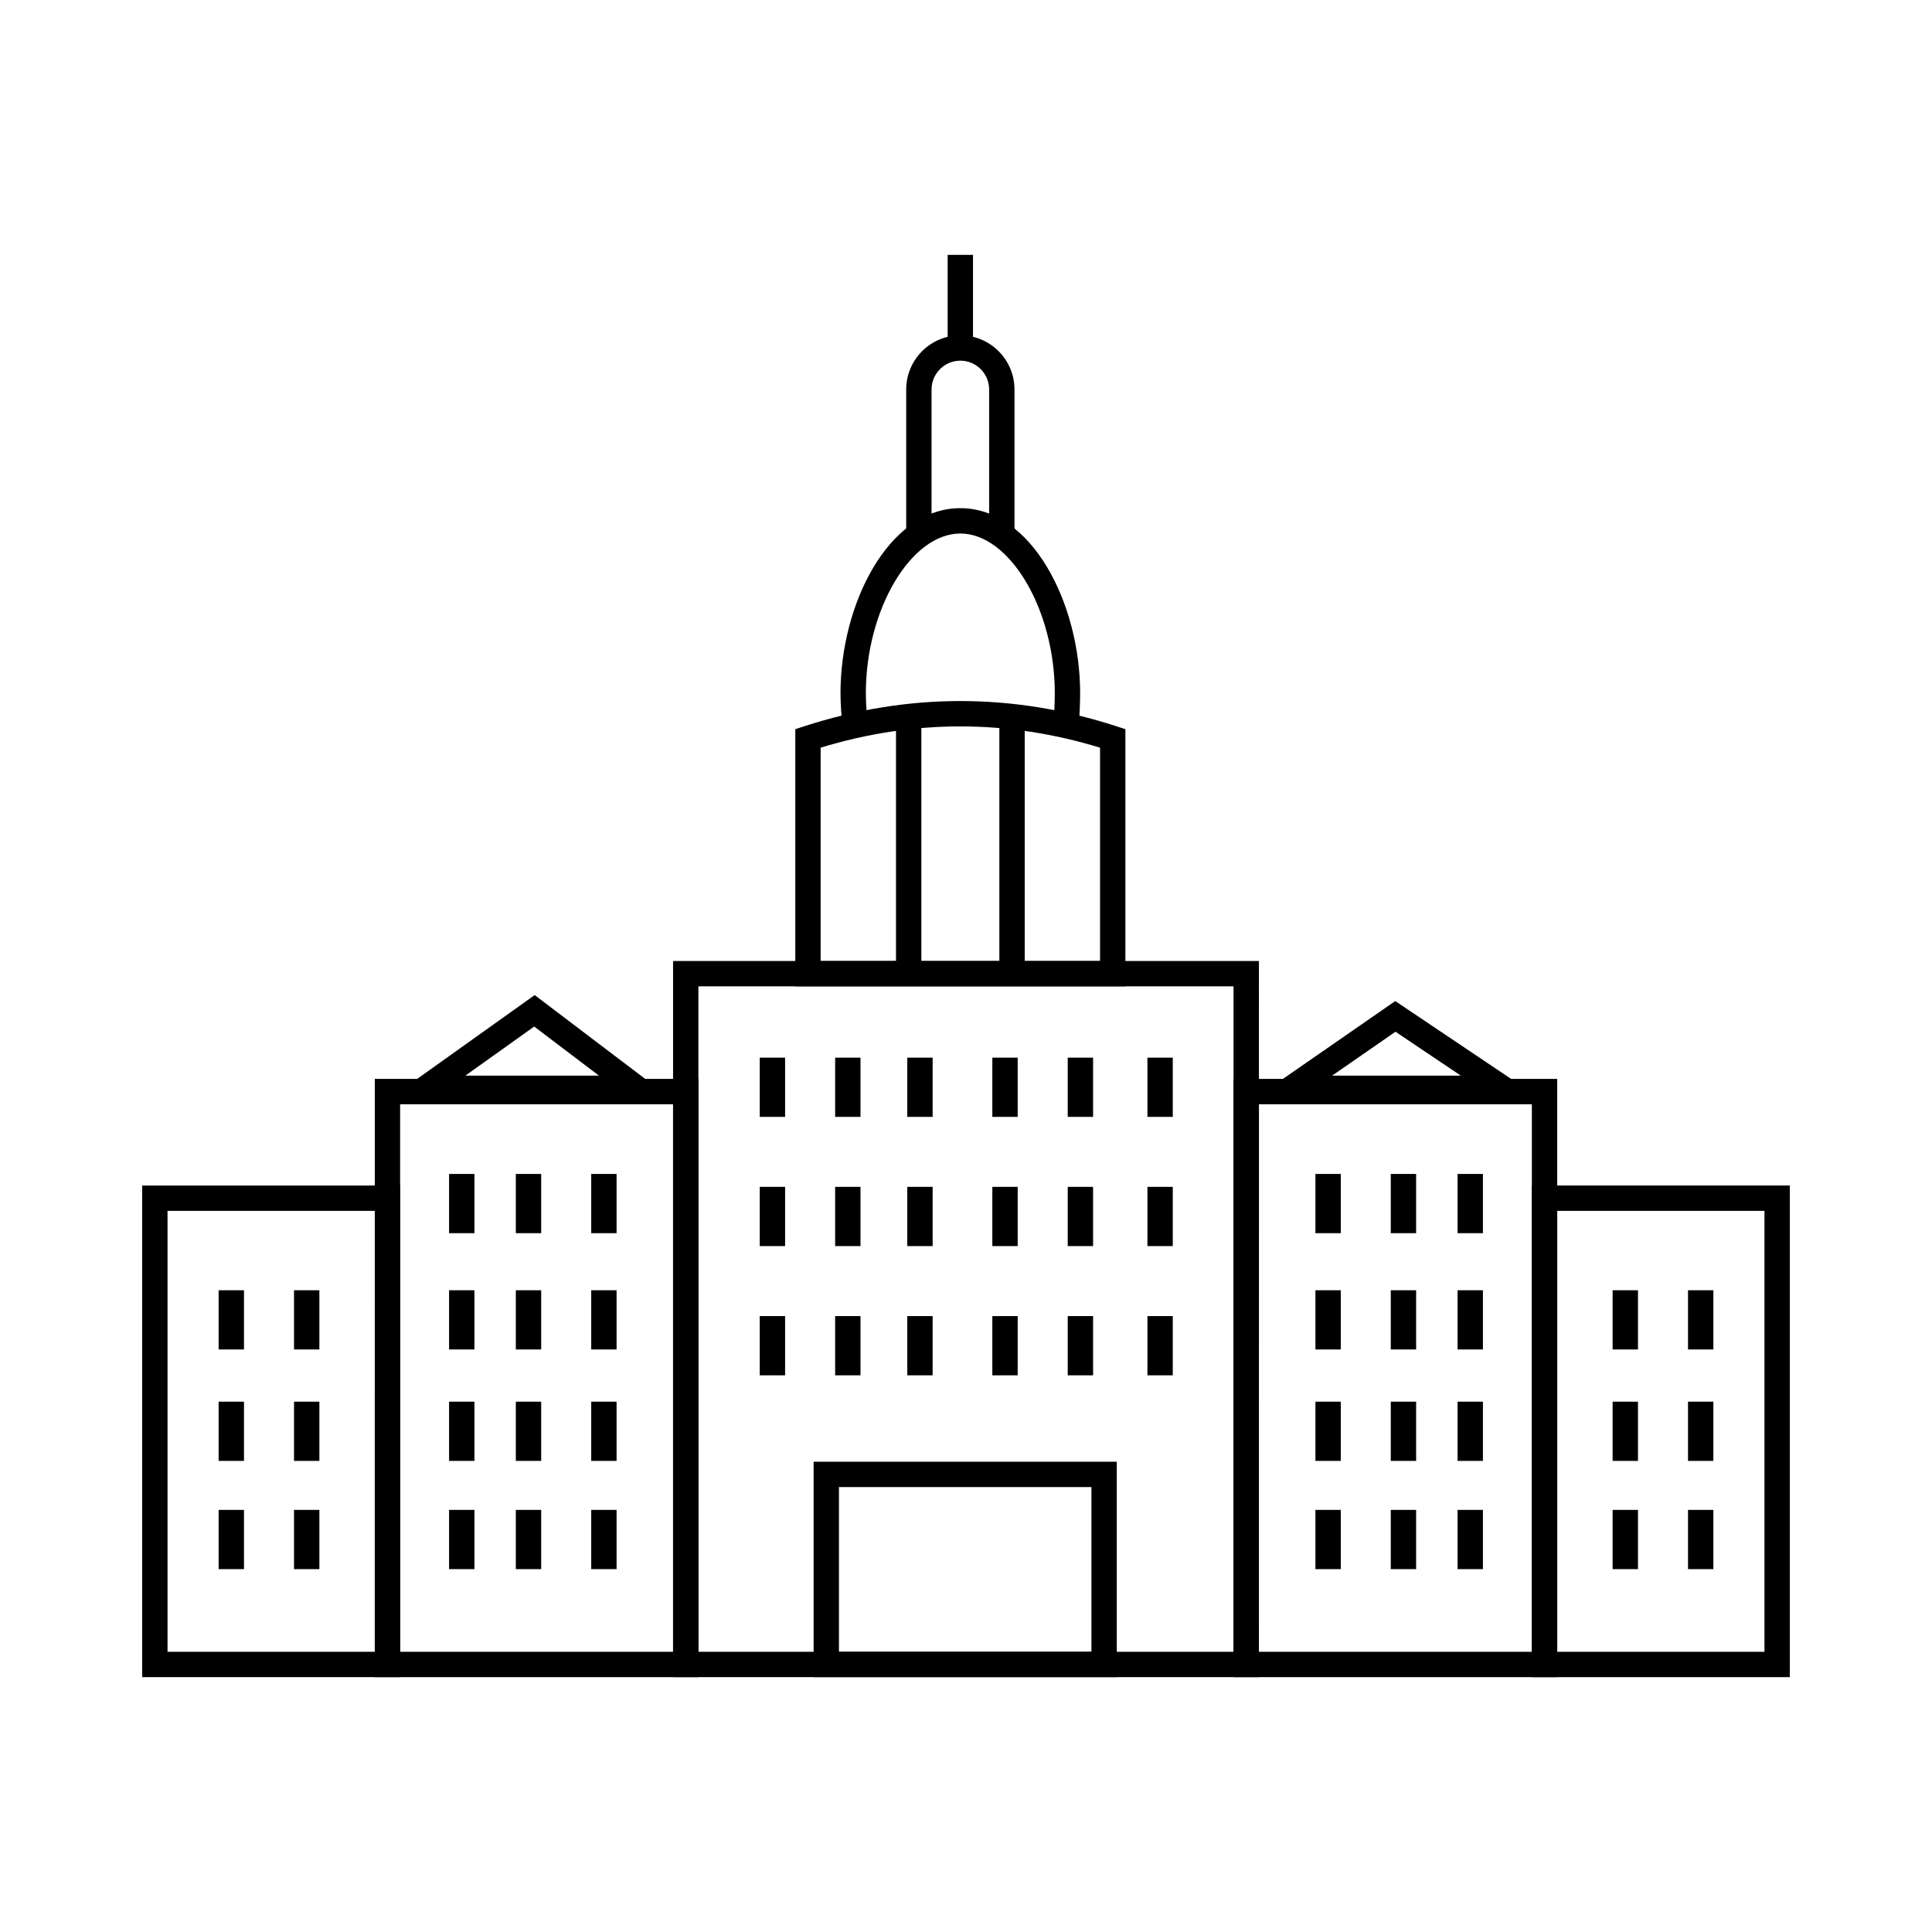 <?xml version="1.0" encoding="UTF-8"?>
<!-- Uploaded to: ICON Repo, www.iconrepo.com, Generator: ICON Repo Mixer Tools -->
<svg fill="#000000" width="800px" height="800px" version="1.1" viewBox="144 144 512 512" xmlns="http://www.w3.org/2000/svg">
 <g>
  <path d="m345.34 458.53h6.719v15.695h-6.719z"/>
  <path d="m365.32 458.53h6.719v15.695h-6.719z"/>
  <path d="m384.44 458.53h6.719v15.695h-6.719z"/>
  <path d="m406.98 458.53h6.719v15.695h-6.719z"/>
  <path d="m426.96 458.53h6.719v15.695h-6.719z"/>
  <path d="m448.08 458.53h6.719v15.695h-6.719z"/>
  <path d="m345.34 424.29h6.719v15.695h-6.719z"/>
  <path d="m365.32 424.29h6.719v15.695h-6.719z"/>
  <path d="m384.44 424.29h6.719v15.695h-6.719z"/>
  <path d="m406.98 424.29h6.719v15.695h-6.719z"/>
  <path d="m426.96 424.29h6.719v15.695h-6.719z"/>
  <path d="m448.08 424.29h6.719v15.695h-6.719z"/>
  <path d="m345.34 492.78h6.719v15.695h-6.719z"/>
  <path d="m365.32 492.78h6.719v15.695h-6.719z"/>
  <path d="m384.44 492.78h6.719v15.695h-6.719z"/>
  <path d="m406.98 492.78h6.719v15.695h-6.719z"/>
  <path d="m426.96 492.78h6.719v15.695h-6.719z"/>
  <path d="m448.08 492.78h6.719v15.695h-6.719z"/>
  <path d="m618.32 588.46h-68.359v-130.29h68.359zm-61.641-6.719h54.922v-116.85h-54.922z"/>
  <path d="m571.36 485.93h6.719v15.695h-6.719z"/>
  <path d="m591.34 485.93h6.719v15.695h-6.719z"/>
  <path d="m571.36 515.46h6.719v15.695h-6.719z"/>
  <path d="m591.34 515.46h6.719v15.695h-6.719z"/>
  <path d="m571.36 544.14h6.719v15.695h-6.719z"/>
  <path d="m591.34 544.14h6.719v15.695h-6.719z"/>
  <path d="m492.6 485.93h6.719v15.695h-6.719z"/>
  <path d="m512.57 485.93h6.719v15.695h-6.719z"/>
  <path d="m492.6 515.46h6.719v15.695h-6.719z"/>
  <path d="m512.57 515.46h6.719v15.695h-6.719z"/>
  <path d="m492.6 544.14h6.719v15.695h-6.719z"/>
  <path d="m530.27 485.93h6.719v15.695h-6.719z"/>
  <path d="m492.6 455.11h6.719v15.695h-6.719z"/>
  <path d="m512.57 455.11h6.719v15.695h-6.719z"/>
  <path d="m530.27 455.11h6.719v15.695h-6.719z"/>
  <path d="m530.27 515.46h6.719v15.695h-6.719z"/>
  <path d="m530.27 544.14h6.719v15.695h-6.719z"/>
  <path d="m512.57 544.14h6.719v15.695h-6.719z"/>
  <path d="m556.68 588.46h-85.766v-158.54h85.766zm-79.051-6.719h72.332v-145.1h-72.332z"/>
  <path d="m250.04 588.46h-68.359v-130.29h68.359zm-61.641-6.719h54.922l0.004-116.85h-54.926z"/>
  <path d="m221.92 485.93h6.719v15.695h-6.719z"/>
  <path d="m201.94 485.93h6.719v15.695h-6.719z"/>
  <path d="m221.92 515.46h6.719v15.695h-6.719z"/>
  <path d="m201.94 515.46h6.719v15.695h-6.719z"/>
  <path d="m221.92 544.14h6.719v15.695h-6.719z"/>
  <path d="m201.94 544.14h6.719v15.695h-6.719z"/>
  <path d="m300.68 485.93h6.719v15.695h-6.719z"/>
  <path d="m280.7 485.93h6.719v15.695h-6.719z"/>
  <path d="m300.68 515.46h6.719v15.695h-6.719z"/>
  <path d="m280.7 515.46h6.719v15.695h-6.719z"/>
  <path d="m300.68 544.14h6.719v15.695h-6.719z"/>
  <path d="m263.01 485.93h6.719v15.695h-6.719z"/>
  <path d="m300.68 455.11h6.719v15.695h-6.719z"/>
  <path d="m280.7 455.11h6.719v15.695h-6.719z"/>
  <path d="m263.01 455.11h6.719v15.695h-6.719z"/>
  <path d="m263.01 515.46h6.719v15.695h-6.719z"/>
  <path d="m263.01 544.14h6.719v15.695h-6.719z"/>
  <path d="m280.7 544.14h6.719v15.695h-6.719z"/>
  <path d="m329.09 588.46h-85.766v-158.54h85.766zm-79.051-6.719h72.332v-145.1h-72.332z"/>
  <path d="m477.62 588.46h-155.25v-189.79h155.26zm-148.54-6.719h141.82v-176.35h-141.82z"/>
  <path d="m439.96 588.46h-80.344v-57.086h80.344zm-73.629-6.719h66.91v-43.648l-66.91-0.004z"/>
  <path d="m442.24 405.39h-87.477v-68.152l2.32-0.754c27.488-8.934 55.352-8.934 82.84 0l2.32 0.754zm-80.762-6.715h74.043v-56.535c-24.582-7.512-49.461-7.512-74.043 0z"/>
  <path d="m367.3 336.63c-0.277-2.336-0.559-6.16-0.559-8.941 0-23.672 12.758-49.02 31.754-49.02s31.754 25.348 31.754 49.02c0 2.559-0.148 6.449-0.434 8.93l-6.672-0.762c0.254-2.211 0.387-5.856 0.387-8.168 0-22.137-11.934-42.301-25.035-42.301-13.105 0-25.035 20.164-25.035 42.301 0 2.523 0.254 6.012 0.512 8.152z"/>
  <path d="m412.85 284.45h-6.719v-37.238c0-4.207-3.422-7.629-7.629-7.629s-7.629 3.422-7.629 7.629v37.238h-6.719v-37.238c0-7.91 6.434-14.344 14.348-14.344 7.91 0 14.348 6.434 14.348 14.344z"/>
  <path d="m395.14 211.54h6.719v24.684h-6.719z"/>
  <path d="m408.84 333.87h6.719v68.164h-6.719z"/>
  <path d="m381.45 333.87h6.719v68.164h-6.719z"/>
  <path d="m553.18 435.78h-77.652l38.23-26.488zm-56.164-6.719h34.121l-17.32-11.641z"/>
  <path d="m322.71 435.78h-76.371l39.355-28.074zm-55.387-6.719h35.41l-17.164-13.02z"/>
 </g>
</svg>